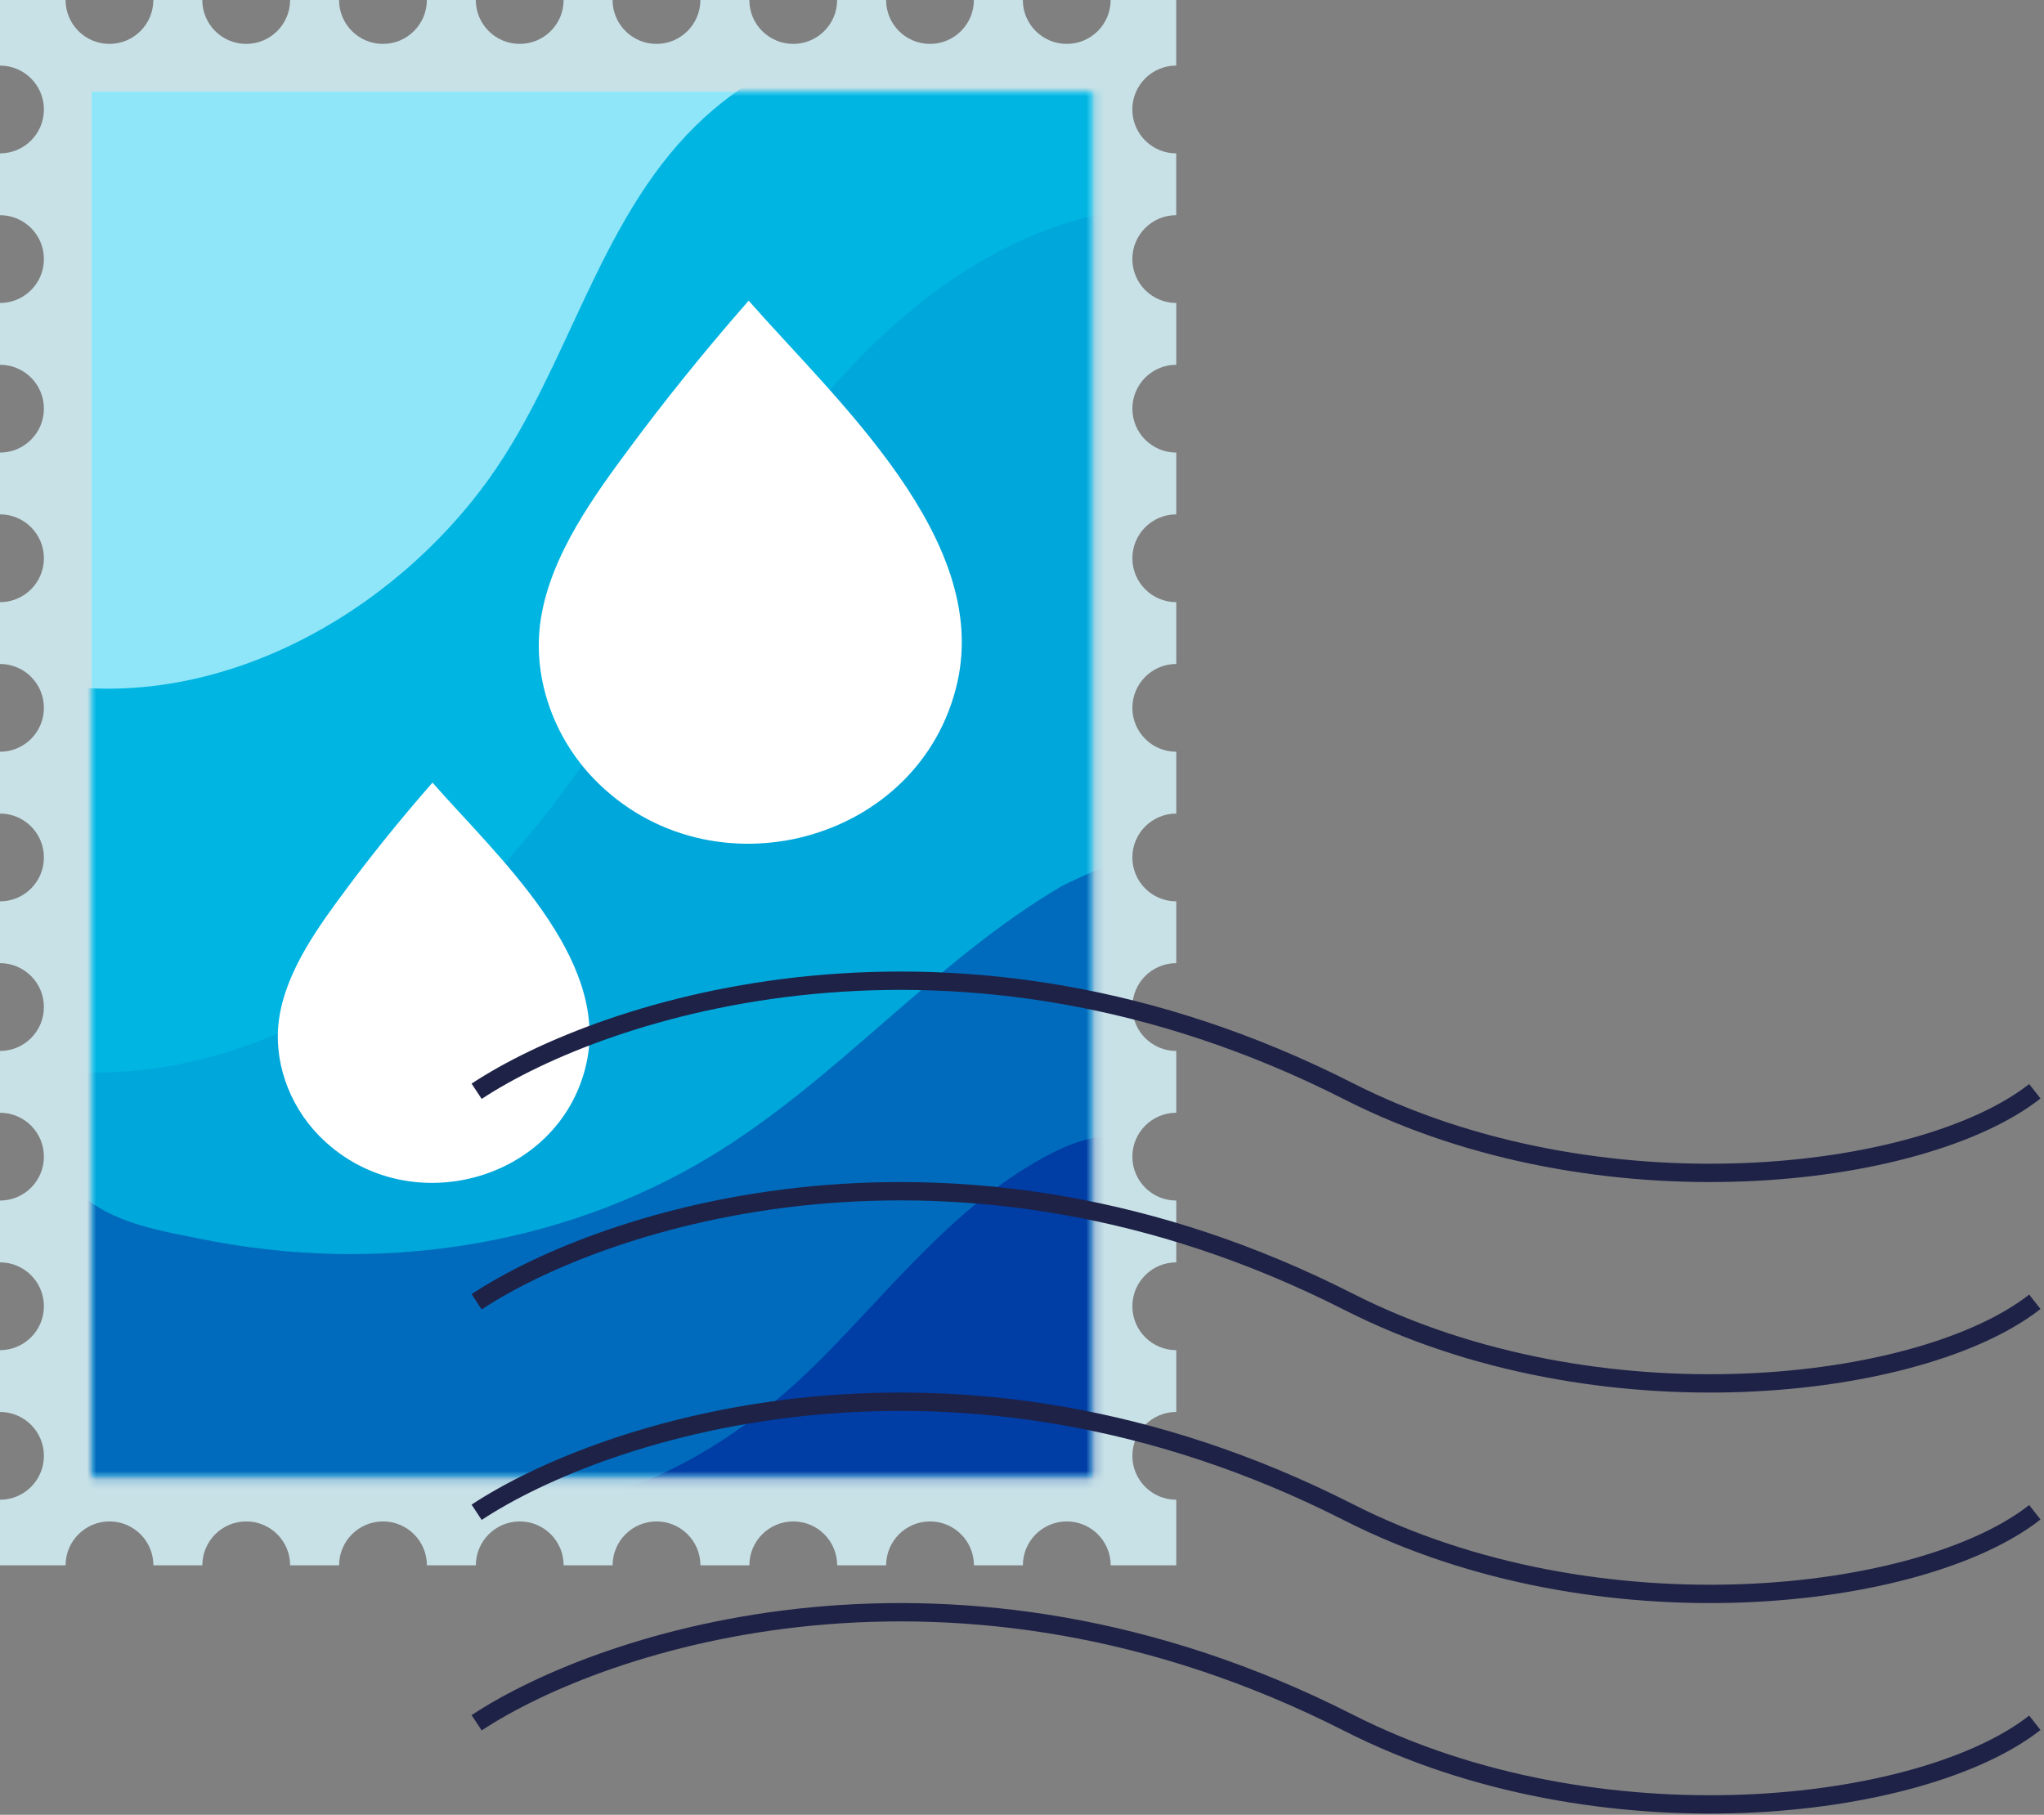 <svg width="223" height="198" viewBox="0 0 223 198" fill="none" xmlns="http://www.w3.org/2000/svg">
<rect x="0" y="0" width="223" height="198" fill="#808080" stroke="none"/>
<path d="M123.536 28.266C123.536 25.621 125.68 23.476 128.326 23.476V16.734C125.681 16.734 123.536 14.59 123.536 11.944C123.536 9.298 125.68 7.154 128.326 7.154V0H121.171C121.171 2.645 119.027 4.79 116.381 4.79C113.735 4.79 111.591 2.646 111.591 0H106.251C106.251 2.645 104.107 4.79 101.461 4.79C98.815 4.79 96.671 2.646 96.671 0H91.331C91.331 2.645 89.187 4.79 86.541 4.79C83.895 4.79 81.751 2.646 81.751 0H76.411C76.411 2.645 74.266 4.79 71.621 4.79C68.975 4.79 66.831 2.646 66.831 0H61.491C61.491 2.645 59.346 4.79 56.701 4.79C54.055 4.79 51.91 2.646 51.91 0H46.57C46.57 2.645 44.426 4.79 41.78 4.79C39.135 4.79 36.99 2.646 36.99 0H31.65C31.65 2.645 29.506 4.79 26.86 4.79C24.215 4.79 22.07 2.646 22.07 0H16.73C16.73 2.645 14.586 4.79 11.94 4.79C9.294 4.79 7.155 2.645 7.155 0H0V7.155C2.645 7.155 4.79 9.299 4.79 11.945C4.79 14.591 2.645 16.734 0 16.734V23.476C2.645 23.476 4.79 25.62 4.79 28.266C4.79 30.912 2.646 33.056 0 33.056V39.797C2.645 39.797 4.79 41.942 4.79 44.587C4.79 47.233 2.646 49.378 0 49.378V56.119C2.645 56.119 4.79 58.264 4.79 60.909C4.79 63.555 2.646 65.699 0 65.699V72.441C2.645 72.441 4.79 74.585 4.79 77.231C4.79 79.877 2.646 82.021 0 82.021V88.763C2.645 88.763 4.79 90.907 4.79 93.553C4.79 96.198 2.646 98.343 0 98.343V105.084C2.645 105.084 4.79 107.228 4.79 109.874C4.79 112.52 2.646 114.664 0 114.664V121.406C2.645 121.406 4.79 123.55 4.79 126.196C4.79 128.842 2.646 130.986 0 130.986V137.728C2.645 137.728 4.79 139.872 4.79 142.518C4.79 145.163 2.646 147.308 0 147.308V154.049C2.645 154.049 4.79 156.193 4.79 158.839C4.79 161.485 2.646 163.629 0 163.629V170.784H7.155C7.155 168.139 9.299 165.994 11.945 165.994C14.591 165.994 16.735 168.139 16.735 170.784H22.075C22.075 168.139 24.219 165.994 26.865 165.994C29.511 165.994 31.655 168.139 31.655 170.784H36.995C36.995 168.139 39.14 165.994 41.785 165.994C44.431 165.994 46.575 168.139 46.575 170.784H51.916C51.916 168.139 54.06 165.994 56.706 165.994C59.351 165.994 61.495 168.139 61.495 170.784H66.836C66.836 168.139 68.98 165.994 71.626 165.994C74.271 165.994 76.416 168.139 76.416 170.784H81.756C81.756 168.139 83.9 165.994 86.546 165.994C89.192 165.994 91.336 168.139 91.336 170.784H96.676C96.676 168.139 98.82 165.994 101.466 165.994C104.112 165.994 106.256 168.139 106.256 170.784H111.596C111.596 168.139 113.74 165.994 116.386 165.994C119.032 165.994 121.176 168.139 121.176 170.784H128.331V163.629C125.686 163.629 123.541 161.485 123.541 158.839C123.541 156.193 125.685 154.049 128.331 154.049V147.308C125.686 147.308 123.541 145.163 123.541 142.518C123.541 139.872 125.685 137.728 128.331 137.728V130.986C125.686 130.986 123.541 128.842 123.541 126.196C123.541 123.55 125.685 121.406 128.331 121.406V114.664C125.686 114.664 123.541 112.52 123.541 109.874C123.541 107.228 125.685 105.084 128.331 105.084V98.343C125.686 98.343 123.541 96.198 123.541 93.553C123.541 90.907 125.685 88.763 128.331 88.763V82.021C125.686 82.021 123.541 79.877 123.541 77.231C123.541 74.585 125.685 72.441 128.331 72.441V65.699C125.686 65.699 123.541 63.555 123.541 60.909C123.541 58.264 125.685 56.119 128.331 56.119V49.378C125.686 49.378 123.541 47.233 123.541 44.587C123.541 41.942 125.685 39.797 128.331 39.797V33.056C125.686 33.056 123.541 30.912 123.541 28.266H123.536Z" fill="#C8E1E7"/>
<path d="M119.192 10H10V161.174H119.192V10Z" fill="#8FE6F9"/>
<mask id="mask0_5591_479" style="mask-type:luminance" maskUnits="userSpaceOnUse" x="10" y="10" width="110" height="152">
<path d="M119.192 10H10V161.174H119.192V10Z" fill="white"/>
</mask>
<g mask="url(#mask0_5591_479)">
<path d="M5.072 74.567C23.701 77.779 42.801 67.034 53.441 52.112C61.99 40.123 65.237 24.226 75.861 13.757C85.487 4.27 100.388 0.395 113.379 4.229C115.619 4.891 117.842 5.787 119.609 7.312C124.783 11.78 124.33 20.286 120.772 26.123C117.213 31.959 111.376 35.946 106.167 40.373C90.46 53.723 79.76 71.925 65.896 87.178C61.67 91.829 57.145 96.207 52.36 100.279C39.838 110.933 24.604 119.734 8.162 119.746C7.893 119.746 7.612 119.741 7.372 119.619C6.825 119.339 6.732 118.61 6.708 117.995C6.146 103.336 5.585 88.677 5.024 74.018" fill="#00B5E2"/>
<path d="M121.451 91.334C107.005 88.651 94.652 106.335 85.84 115.073C76.752 124.084 66.919 129.296 54.136 130.327C44.041 131.143 33.875 131.079 23.792 130.137C17.814 129.579 11.727 128.67 6.413 125.873C8.83 139.149 3.759 153.03 6.692 166.2C6.809 166.726 6.965 167.29 7.392 167.617C7.792 167.925 8.334 167.949 8.839 167.96C23.377 168.29 37.916 168.549 52.458 168.735C55.682 168.776 58.948 168.81 62.075 168.028C65.617 167.142 68.814 165.255 71.933 163.358C84.962 155.429 97.622 146.894 109.858 137.787C113.291 135.232 116.764 132.554 119.055 128.939C121.266 125.45 122.223 121.321 122.865 117.241C123.592 112.618 123.962 107.939 123.97 103.26C123.977 98.75 123.566 93.988 120.999 90.279" fill="#006BBC"/>
<path d="M5.039 116.671C17.381 118.268 30.016 114.229 40.331 107.27C50.646 100.31 58.842 90.603 65.738 80.245C73.583 68.459 79.944 55.652 88.837 44.635C97.729 33.618 109.869 24.247 123.947 22.737C122.669 26.495 122.956 30.579 123.222 34.54C124.518 53.84 124.939 73.2 124.484 92.538C124.477 92.818 116.711 96.166 115.896 96.643C101.884 104.861 91.346 117.837 77.416 126.232C60.942 136.159 40.938 138.994 22.176 135.223C16.974 134.177 11.066 133.302 7.573 128.985C4.577 125.281 3.635 119.893 5.463 115.459" fill="#00A7DB"/>
<path d="M123.534 124.08C120.159 123.4 116.699 124.704 113.689 126.376C104.158 131.672 97.409 140.367 89.865 147.992C81.745 156.199 72.242 162.402 60.691 164.401C70.381 164.771 80.071 165.141 89.761 165.511C97.692 165.814 105.644 166.116 113.555 165.485C116.065 165.285 118.753 164.909 120.603 163.2C121.903 161.997 122.606 160.29 123.139 158.602C126.692 147.338 124.271 135.183 124.406 123.373" fill="#003DA5"/>
</g>
<path d="M81.678 32.803C91.214 43.671 107.998 58.712 104.447 74.447C100.475 92.046 77.509 98.101 64.805 84.986C60.338 80.373 58.026 73.787 59.003 67.534C60.105 60.485 64.882 53.981 69.109 48.31C72.01 44.417 76.166 39.098 81.678 32.804V32.803Z" fill="white"/>
<path d="M47.184 85.387C54.213 93.397 66.583 104.483 63.966 116.079C61.038 129.049 44.112 133.512 34.749 123.846C31.456 120.447 29.752 115.592 30.473 110.984C31.285 105.788 34.806 100.994 37.921 96.814C40.059 93.945 43.122 90.025 47.184 85.386L47.184 85.387Z" fill="white"/>
<path d="M52 119.062C65.8 109.96 104.145 97.217 147.13 119.062C174.435 132.938 209.668 128.751 222 119.062" stroke="#1E2247" stroke-width="2"/>
<path d="M52 142.029C65.8 132.927 104.145 120.184 147.13 142.029C174.435 155.905 209.668 151.718 222 142.029" stroke="#1E2247" stroke-width="2"/>
<path d="M52 164.996C65.8 155.894 104.145 143.152 147.13 164.996C174.435 178.873 209.668 174.685 222 164.996" stroke="#1E2247" stroke-width="2"/>
<path d="M52 187.963C65.8 178.861 104.145 166.119 147.13 187.963C174.435 201.84 209.668 197.652 222 187.963" stroke="#1E2247" stroke-width="2"/>
</svg>
